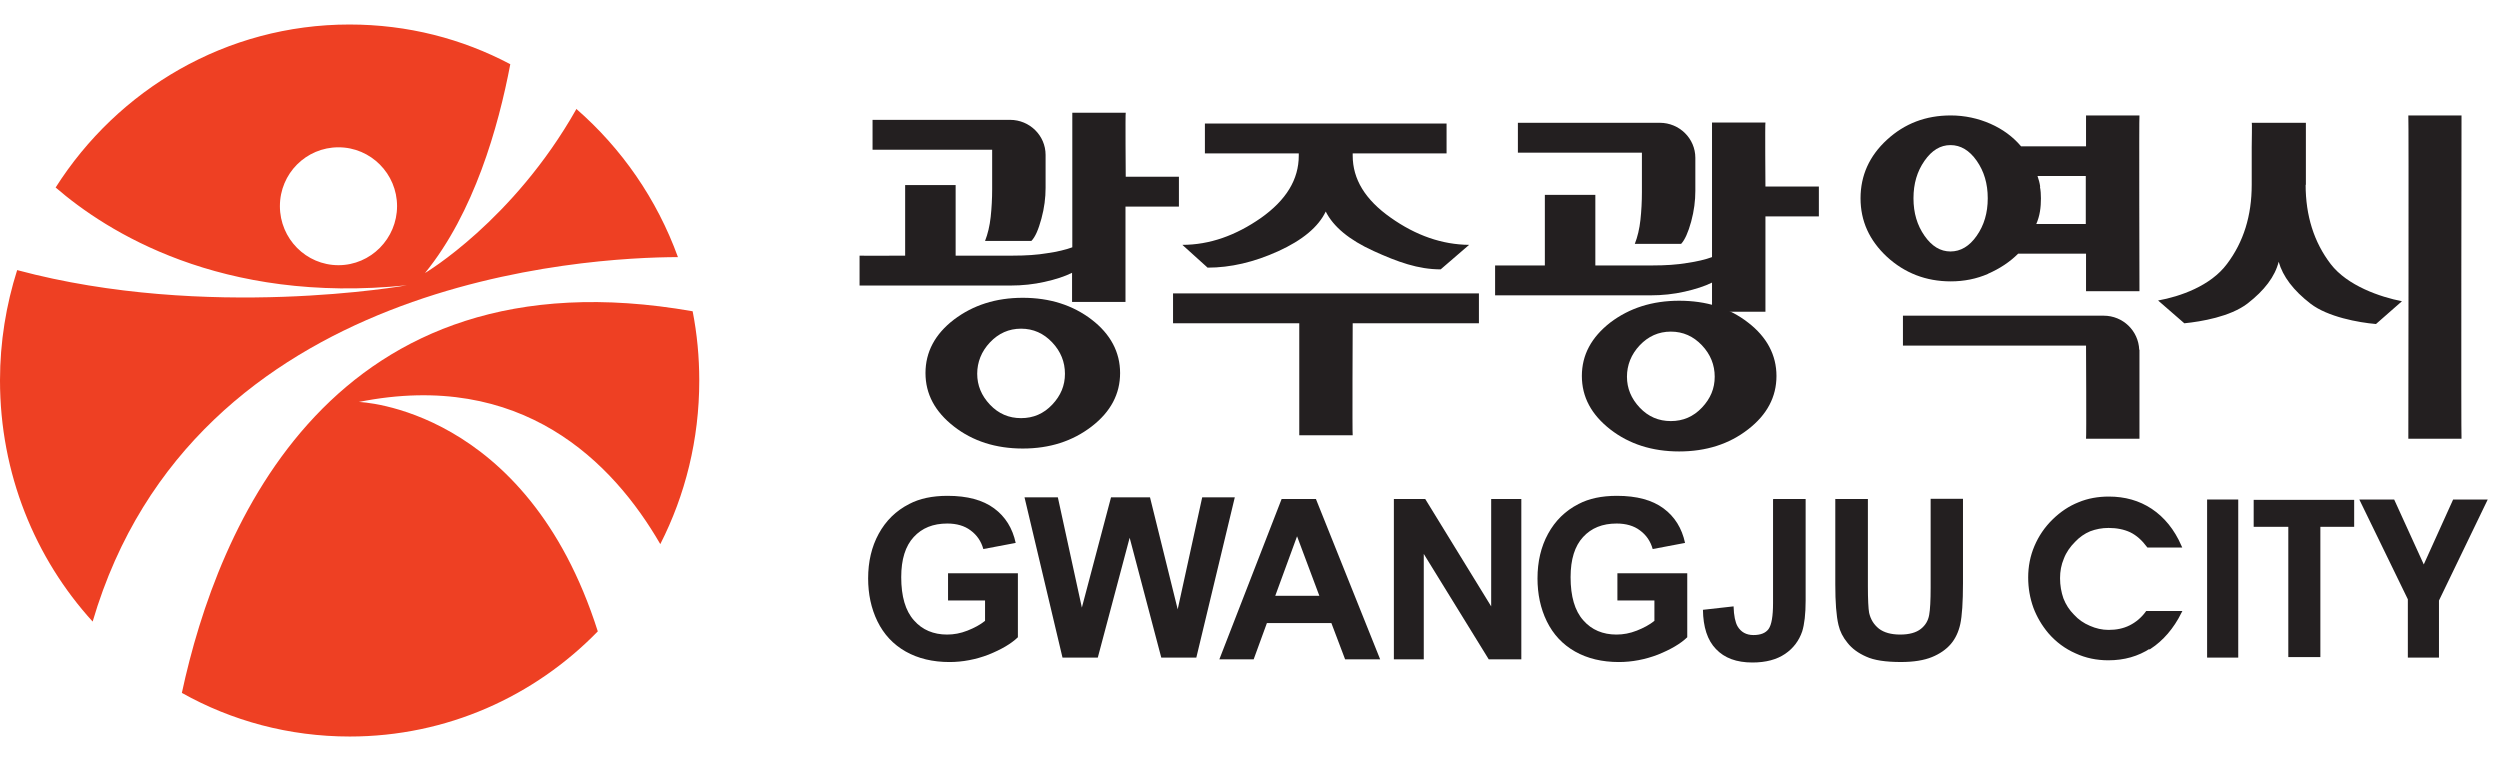 <svg width="102" height="32" viewBox="0 0 102 32" fill="none" xmlns="http://www.w3.org/2000/svg">
<rect width="102" height="32" fill="white"/>
<path d="M14.64 16.4C21.29 15.07 25.01 18.86 26.94 22.2C27.96 20.2 28.53 17.93 28.53 15.53C28.53 14.56 28.44 13.62 28.26 12.7C13.52 10.11 8.87 21.52 7.42 28.27C9.45 29.41 11.79 30.05 14.27 30.05C18.23 30.05 21.81 28.41 24.39 25.76C21.48 16.6 14.64 16.4 14.64 16.4Z" fill="#EE4023"/>
<path d="M23.51 4.46C20.94 9.01 17.34 11.14 17.34 11.14C19.34 8.68 20.33 5.2 20.82 2.62C18.86 1.58 16.63 1 14.26 1C9.23 1 4.81 3.65 2.27 7.65C4.34 9.44 9 12.42 16.6 11.64C16.6 11.64 8.45 13.1 0.7 11.02C0.25 12.44 0 13.95 0 15.52C0 19.32 1.43 22.78 3.78 25.36C7.9 11.34 23.98 10.5 27.66 10.49C26.8 8.12 25.36 6.05 23.51 4.44V4.46ZM13.81 10.82C12.49 10.82 11.42 9.74 11.42 8.41C11.42 7.08 12.49 6.01 13.81 6.01C15.13 6.01 16.2 7.09 16.2 8.41C16.2 9.73 15.13 10.82 13.81 10.82Z" fill="#EE4023"/>
<path d="M94.07 7.54C94.07 8.8 94.41 9.88 95.09 10.77C95.77 11.66 97.12 12.12 98 12.29L96.94 13.22C96.23 13.16 94.97 12.93 94.27 12.39C93.57 11.85 93.14 11.28 92.97 10.68C92.82 11.28 92.39 11.85 91.69 12.39C90.99 12.92 89.82 13.12 89.12 13.19L88.05 12.26C88.94 12.1 90.19 11.67 90.86 10.77C91.54 9.87 91.87 8.8 91.87 7.54V6.01C91.87 5.74 91.89 5.01 91.87 5.01H94.08C94.08 5.01 94.08 5.75 94.08 6.01V7.54H94.07ZM98.26 4.71H100.43C100.43 4.71 100.41 17.88 100.43 17.9H98.26C98.26 17.9 98.28 4.72 98.26 4.71Z" fill="#231F20"/>
<path d="M52.99 6.26C52.99 6.26 49.17 6.26 49.16 6.26V5.04H59.02V6.26H55.19V6.35C55.19 7.31 55.7 8.15 56.74 8.88C57.77 9.61 58.84 9.98 59.94 9.99L58.78 10.99C57.86 10.99 57.03 10.69 56.04 10.24C55.05 9.79 54.4 9.25 54.09 8.63C53.79 9.26 53.14 9.8 52.15 10.25C51.16 10.7 50.2 10.92 49.27 10.92L48.24 9.99C49.35 9.99 50.42 9.61 51.45 8.89C52.48 8.16 52.99 7.32 52.99 6.35V6.26ZM53.01 13.19H47.86V11.97H59.42C59.64 11.97 60.32 11.97 60.34 11.97V13.19H55.19C55.19 13.19 55.17 17.74 55.19 17.76H53.01V13.19Z" fill="#231F20"/>
<path d="M81.11 11.17C81.59 10.96 82 10.69 82.34 10.35H85.11V11.88H87.29C87.29 11.88 87.27 4.72 87.29 4.71H85.11V5.97H82.46C82.13 5.58 81.71 5.27 81.21 5.05C80.71 4.83 80.16 4.71 79.59 4.71C78.57 4.71 77.71 5.04 76.99 5.7C76.27 6.36 75.91 7.16 75.91 8.09C75.91 9.02 76.27 9.81 76.99 10.48C77.71 11.14 78.58 11.48 79.59 11.48C80.13 11.48 80.64 11.38 81.12 11.17H81.11ZM83.24 7.62C83.22 7.47 83.18 7.32 83.13 7.18H85.1V9.14H83.08C83.15 8.98 83.2 8.81 83.23 8.63C83.26 8.45 83.27 8.27 83.27 8.09C83.27 7.93 83.26 7.77 83.23 7.62H83.24ZM78.52 9.62C78.22 9.19 78.07 8.69 78.07 8.09C78.07 7.49 78.22 6.99 78.52 6.56C78.82 6.13 79.17 5.92 79.58 5.92C79.99 5.92 80.35 6.13 80.65 6.56C80.95 6.99 81.1 7.49 81.1 8.09C81.1 8.69 80.95 9.19 80.65 9.62C80.35 10.05 79.99 10.26 79.58 10.26C79.17 10.26 78.82 10.05 78.52 9.62Z" fill="#231F20"/>
<path d="M87.28 14.27C87.25 13.5 86.62 12.88 85.83 12.88H77.64V14.1H85.11C85.11 14.1 85.13 17.88 85.11 17.9H87.29C87.29 17.9 87.29 15.75 87.29 14.27H87.28Z" fill="#231F20"/>
<path d="M66.99 6.22V7.84C66.99 8.22 66.97 8.6 66.93 8.97C66.89 9.34 66.81 9.67 66.7 9.95H68.59C68.74 9.79 68.88 9.48 69 9.04C69.12 8.6 69.17 8.18 69.17 7.79V6.44C69.17 5.65 68.52 5.01 67.72 5.01H61.93V6.23H66.99V6.22Z" fill="#231F20"/>
<path d="M72.03 7.62C72.03 7.62 72.01 5.01 72.03 5H69.85V10.49C69.58 10.59 69.24 10.67 68.83 10.73C68.42 10.8 67.95 10.83 67.43 10.83H65.09C65.09 10.83 65.09 7.96 65.09 7.95H63.03V10.83C63.03 10.83 61.02 10.83 61 10.83V12.05H67.34C67.82 12.05 68.29 12 68.73 11.9C69.17 11.8 69.55 11.68 69.85 11.53V12.72H72.03V8.83C72.03 8.83 74.2 8.83 74.21 8.83V7.61H72.03V7.62Z" fill="#231F20"/>
<path d="M71.32 13.159C70.55 12.559 69.61 12.27 68.51 12.27C67.41 12.27 66.48 12.569 65.7 13.159C64.93 13.759 64.54 14.479 64.54 15.339C64.54 16.2 64.93 16.919 65.7 17.52C66.47 18.119 67.41 18.419 68.51 18.419C69.61 18.419 70.55 18.119 71.32 17.52C72.1 16.919 72.48 16.189 72.48 15.339C72.48 14.489 72.09 13.749 71.32 13.159ZM69.44 16.63C69.09 17 68.67 17.18 68.17 17.18C67.67 17.18 67.25 17 66.9 16.63C66.55 16.259 66.38 15.839 66.38 15.37C66.38 14.899 66.55 14.46 66.9 14.089C67.25 13.72 67.67 13.53 68.17 13.53C68.67 13.53 69.09 13.72 69.44 14.089C69.79 14.46 69.96 14.889 69.96 15.37C69.96 15.85 69.79 16.259 69.44 16.63Z" fill="#231F20"/>
<path d="M40.48 6.1V7.72C40.48 8.1 40.46 8.48 40.42 8.85C40.38 9.22 40.3 9.55 40.19 9.83H42.08C42.24 9.67 42.37 9.36 42.49 8.92C42.61 8.48 42.66 8.06 42.66 7.67V6.32C42.66 5.53 42.01 4.89 41.21 4.89H35.6V6.11H40.49L40.48 6.1Z" fill="#231F20"/>
<path d="M45.93 7.22C45.93 7.22 45.91 4.61 45.93 4.6H43.75V10.09C43.48 10.19 43.14 10.27 42.73 10.33C42.32 10.4 41.85 10.43 41.33 10.43H38.99C38.99 10.43 38.99 7.56 38.99 7.55H36.93V10.43C36.93 10.43 35.09 10.44 35.07 10.43V11.65H41.23C41.71 11.65 42.18 11.6 42.62 11.5C43.07 11.4 43.44 11.28 43.74 11.13V12.32H45.92V8.43C45.92 8.43 48.09 8.43 48.1 8.43V7.21H45.92L45.93 7.22Z" fill="#231F20"/>
<path d="M44.54 13.04C43.77 12.45 42.83 12.15 41.73 12.15C40.63 12.15 39.7 12.45 38.92 13.04C38.15 13.63 37.76 14.36 37.76 15.22C37.76 16.08 38.15 16.8 38.92 17.4C39.69 18 40.63 18.3 41.73 18.3C42.83 18.3 43.76 18 44.54 17.4C45.32 16.8 45.7 16.07 45.7 15.22C45.7 14.37 45.31 13.63 44.54 13.04ZM42.93 16.51C42.58 16.88 42.16 17.06 41.66 17.06C41.16 17.06 40.74 16.88 40.39 16.51C40.04 16.14 39.87 15.72 39.87 15.25C39.87 14.78 40.04 14.34 40.39 13.97C40.74 13.6 41.16 13.41 41.66 13.41C42.16 13.41 42.58 13.6 42.93 13.97C43.28 14.34 43.45 14.77 43.45 15.25C43.45 15.73 43.28 16.14 42.93 16.51Z" fill="#231F20"/>
<path d="M43.35 26.83L41.8 20.29H43.16L44.14 24.79L45.33 20.29H46.92L48.05 24.86L49.05 20.29H50.38L48.81 26.83H47.38L46.09 21.94L44.79 26.83H43.35Z" fill="#231F20"/>
<path d="M52.03 24.31L52.92 21.88L53.83 24.31H52.03ZM53.69 20.36H52.29L49.75 26.9H51.15L51.69 25.42H54.32L54.88 26.9H56.31L53.69 20.36Z" fill="#231F20"/>
<path d="M56.87 26.9V20.36H58.15L60.84 24.74V20.36H62.07V26.9H60.74L58.09 22.6V26.9H56.87Z" fill="#231F20"/>
<path d="M65.99 24.5V23.39H68.84V26C68.56 26.27 68.16 26.5 67.64 26.71C67.12 26.91 66.58 27.011 66.05 27.011C65.37 27.011 64.77 26.87 64.26 26.581C63.75 26.291 63.37 25.881 63.11 25.351C62.85 24.82 62.73 24.23 62.73 23.601C62.73 22.921 62.87 22.311 63.16 21.78C63.45 21.25 63.86 20.84 64.41 20.561C64.83 20.34 65.35 20.23 65.97 20.23C66.78 20.23 67.41 20.401 67.87 20.741C68.33 21.081 68.62 21.55 68.75 22.151L67.43 22.401C67.34 22.081 67.17 21.831 66.91 21.64C66.66 21.451 66.34 21.36 65.96 21.36C65.38 21.36 64.93 21.541 64.59 21.91C64.25 22.28 64.08 22.82 64.08 23.55C64.08 24.331 64.25 24.921 64.6 25.311C64.94 25.701 65.4 25.89 65.95 25.89C66.23 25.89 66.5 25.84 66.78 25.73C67.06 25.62 67.3 25.491 67.5 25.331V24.5H65.99Z" fill="#231F20"/>
<path d="M38.68 24.5V23.39H41.53V26C41.25 26.27 40.85 26.5 40.33 26.71C39.81 26.91 39.27 27.011 38.74 27.011C38.06 27.011 37.46 26.87 36.95 26.581C36.44 26.291 36.06 25.881 35.8 25.351C35.54 24.82 35.42 24.23 35.42 23.601C35.42 22.921 35.56 22.311 35.85 21.78C36.14 21.25 36.55 20.84 37.1 20.561C37.52 20.34 38.04 20.23 38.66 20.23C39.47 20.23 40.1 20.401 40.56 20.741C41.02 21.081 41.31 21.55 41.44 22.151L40.12 22.401C40.03 22.081 39.86 21.831 39.6 21.64C39.35 21.451 39.03 21.36 38.65 21.36C38.07 21.36 37.62 21.541 37.28 21.91C36.94 22.28 36.77 22.82 36.77 23.55C36.77 24.331 36.94 24.921 37.29 25.311C37.63 25.701 38.09 25.89 38.64 25.89C38.92 25.89 39.19 25.84 39.47 25.73C39.75 25.62 39.99 25.491 40.19 25.331V24.5H38.68Z" fill="#231F20"/>
<path d="M72.35 20.36H73.67V24.51C73.67 25.05 73.62 25.47 73.53 25.76C73.4 26.14 73.17 26.45 72.83 26.68C72.49 26.91 72.05 27.03 71.5 27.03C70.85 27.03 70.36 26.85 70.01 26.48C69.66 26.12 69.49 25.58 69.48 24.88L70.73 24.74C70.74 25.12 70.8 25.39 70.89 25.55C71.03 25.79 71.25 25.91 71.54 25.91C71.83 25.91 72.04 25.83 72.16 25.66C72.28 25.49 72.34 25.14 72.34 24.61V20.38L72.35 20.36Z" fill="#231F20"/>
<path d="M74.89 20.36H76.21V23.91C76.21 24.47 76.23 24.84 76.26 25C76.32 25.27 76.45 25.48 76.66 25.65C76.87 25.81 77.16 25.89 77.53 25.89C77.9 25.89 78.18 25.81 78.37 25.66C78.56 25.51 78.67 25.32 78.71 25.09C78.75 24.87 78.77 24.5 78.77 23.98V20.35H80.09V23.79C80.09 24.58 80.05 25.13 79.98 25.46C79.91 25.78 79.78 26.06 79.59 26.28C79.4 26.5 79.14 26.68 78.82 26.81C78.5 26.94 78.08 27.01 77.56 27.01C76.94 27.01 76.46 26.94 76.14 26.79C75.82 26.65 75.56 26.46 75.38 26.23C75.19 26 75.07 25.76 75.01 25.5C74.92 25.12 74.88 24.57 74.88 23.84V20.35L74.89 20.36Z" fill="#231F20"/>
<path d="M87.71 26.41C87.22 26.73 86.66 26.89 86.02 26.89C85.55 26.89 85.11 26.8 84.7 26.61C84.29 26.43 83.92 26.16 83.61 25.8C83.35 25.49 83.15 25.15 83.01 24.78C82.87 24.39 82.8 23.99 82.8 23.56C82.8 23.12 82.88 22.7 83.05 22.3C83.22 21.9 83.46 21.54 83.79 21.22C84.1 20.92 84.44 20.69 84.82 20.54C85.2 20.38 85.61 20.31 86.04 20.31C86.69 20.31 87.26 20.47 87.76 20.8C88.27 21.14 88.67 21.63 88.96 22.29H87.64C87.43 22.01 87.2 21.8 86.93 21.67C86.67 21.55 86.37 21.49 86.03 21.49C85.75 21.49 85.5 21.54 85.26 21.63C85.02 21.73 84.81 21.88 84.63 22.07C84.42 22.28 84.26 22.51 84.16 22.77C84.05 23.03 84 23.3 84 23.59C84 23.89 84.05 24.17 84.14 24.43C84.24 24.69 84.39 24.92 84.58 25.11C84.77 25.32 84.99 25.47 85.25 25.58C85.5 25.69 85.76 25.75 86.03 25.75C86.36 25.75 86.65 25.69 86.91 25.56C87.17 25.43 87.4 25.24 87.59 24.98H88.96C88.64 25.62 88.22 26.1 87.72 26.43L87.71 26.41Z" fill="#231F20" stroke="#231F20" stroke-width="0.1"/>
<path d="M90.1 26.78V20.43H91.27V26.78H90.1Z" fill="#231F20" stroke="#231F20" stroke-width="0.1"/>
<path d="M99.46 26.78H98.29V24.44L96.34 20.43H97.65L98.89 23.15L100.12 20.43H101.42L99.46 24.49V26.78Z" fill="#231F20" stroke="#231F20" stroke-width="0.1"/>
<path d="M96 20.444H92V21.444H93.413V26.759H94.621V21.444H96V20.444Z" fill="#231F20" stroke="#231F20" stroke-width="0.1"/>
</svg>
